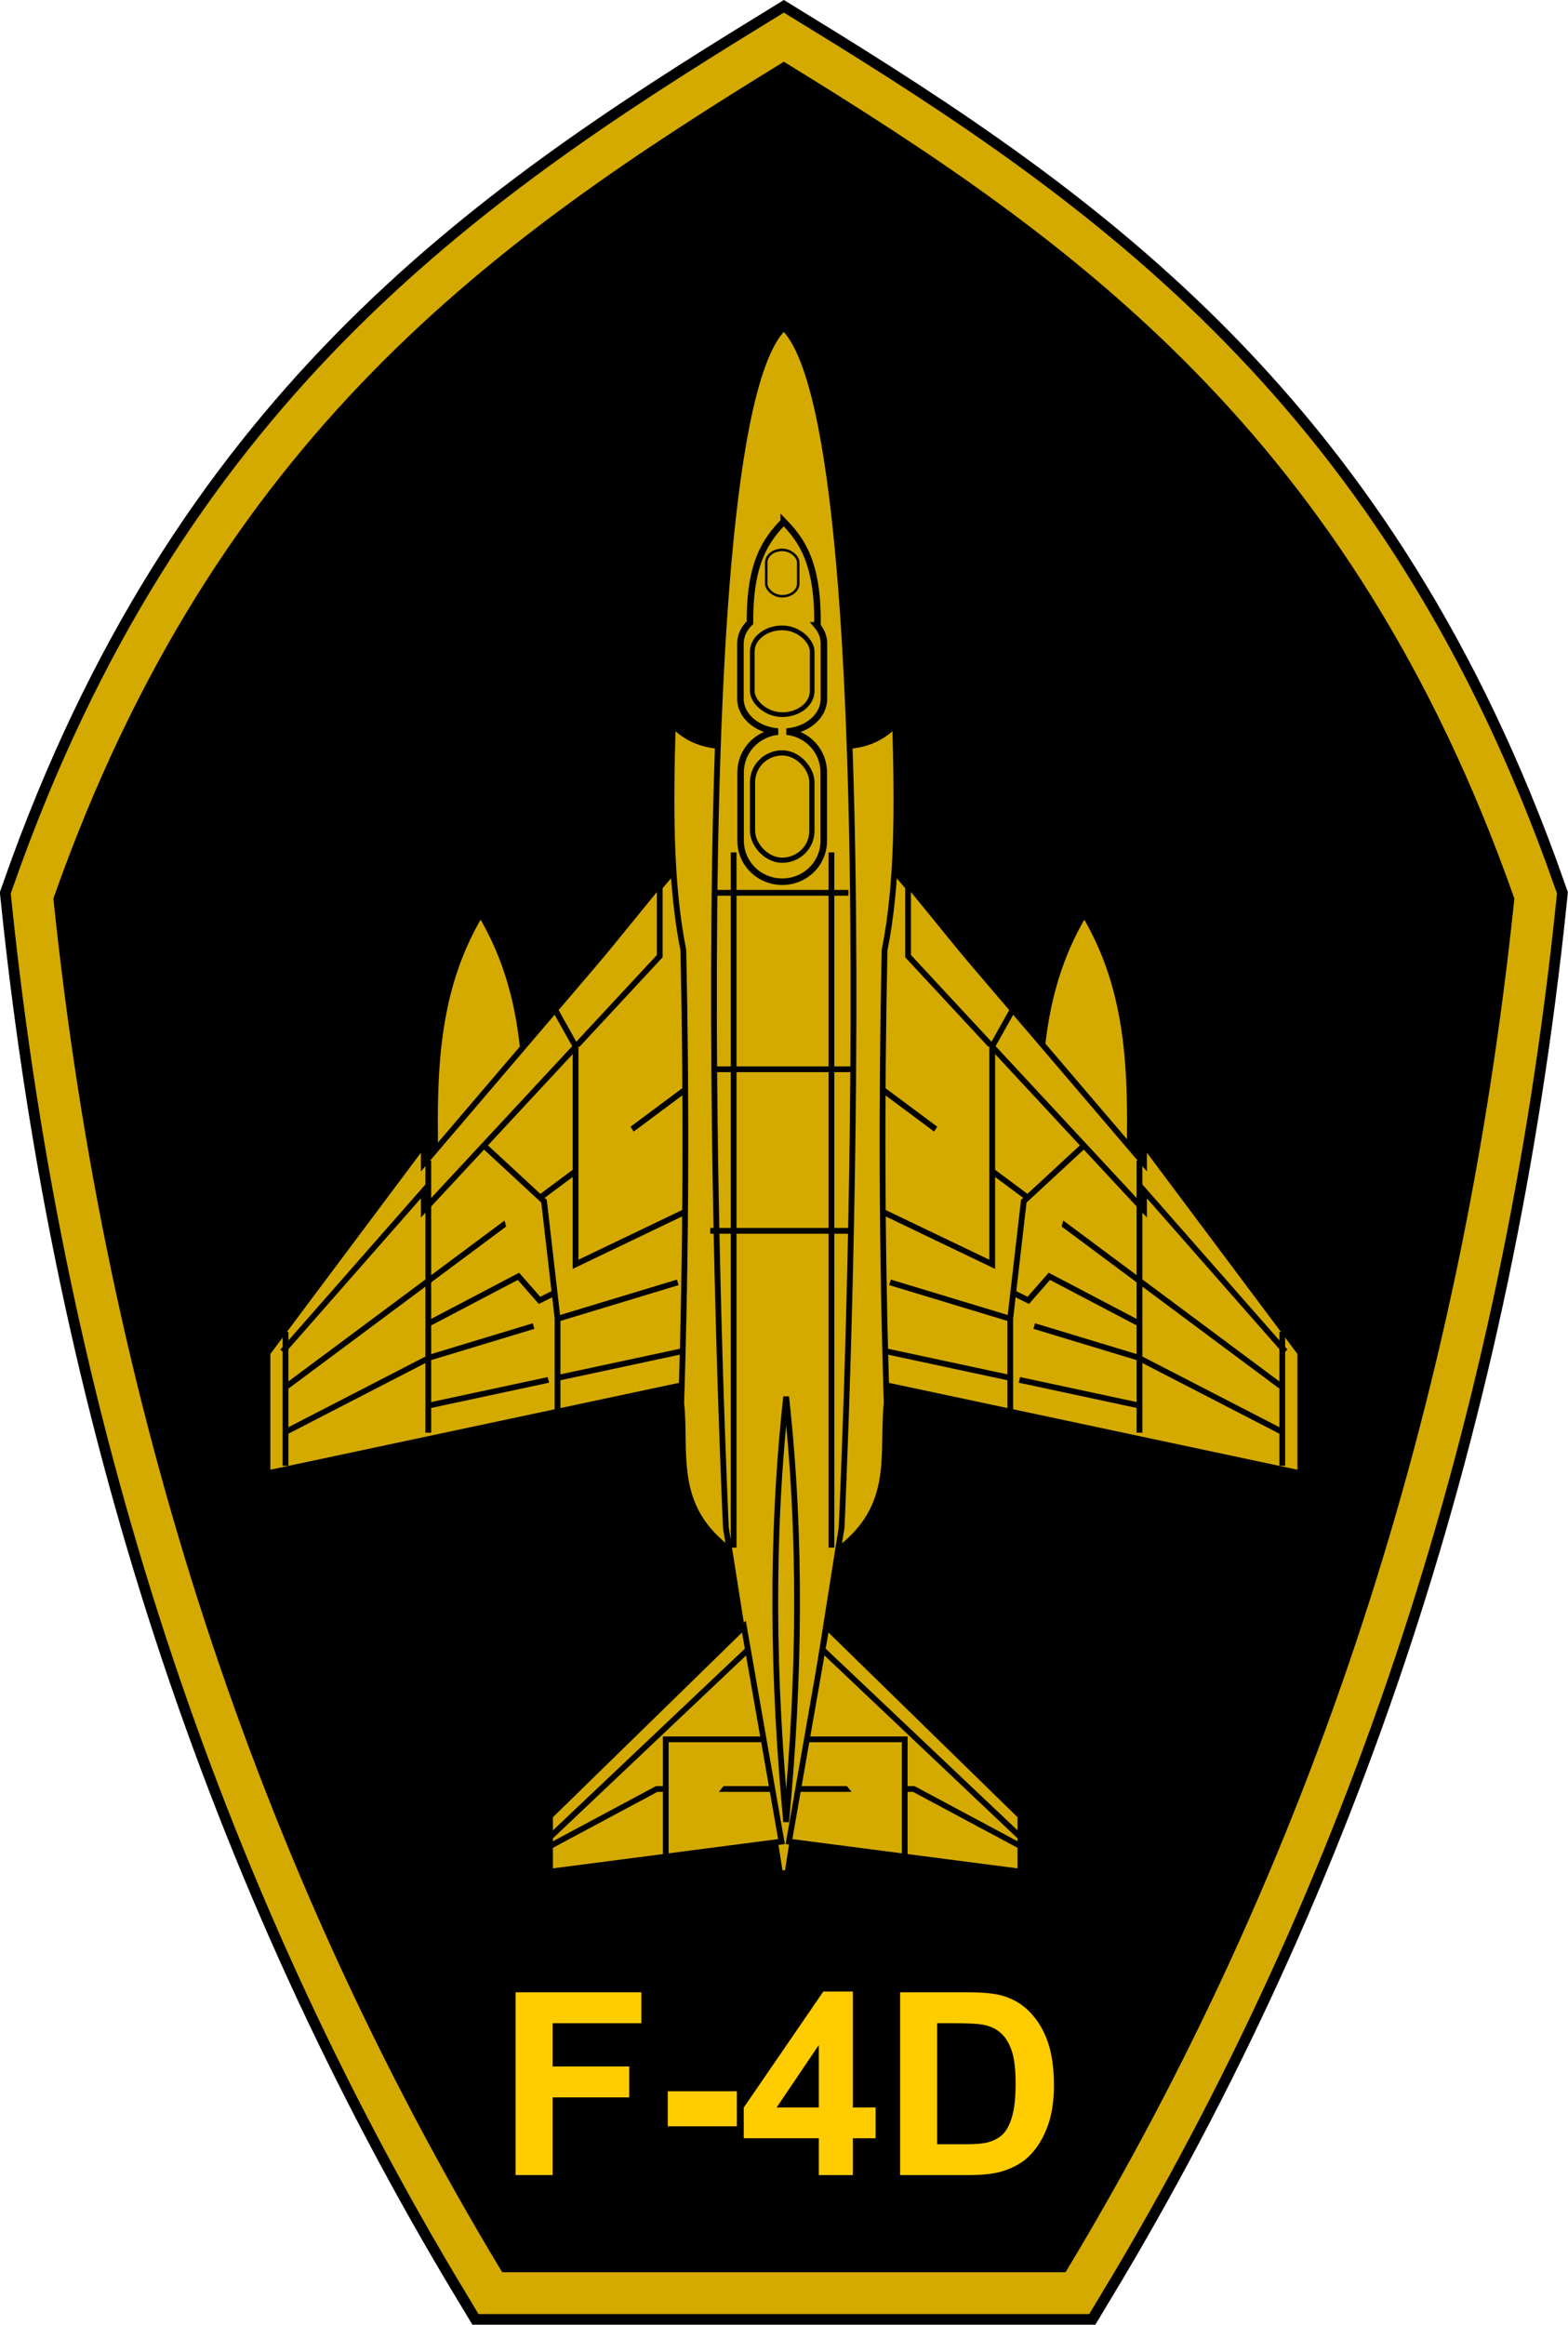 <?xml version="1.0" encoding="UTF-8" standalone="no"?>
<!-- Created with Inkscape (http://www.inkscape.org/) -->

<svg
   xmlns:dc="http://purl.org/dc/elements/1.1/"
   xmlns:cc="http://creativecommons.org/ns#"
   xmlns:rdf="http://www.w3.org/1999/02/22-rdf-syntax-ns#"
   xmlns:svg="http://www.w3.org/2000/svg"
   xmlns="http://www.w3.org/2000/svg"
   xmlns:sodipodi="http://sodipodi.sourceforge.net/DTD/sodipodi-0.dtd"
   xmlns:inkscape="http://www.inkscape.org/namespaces/inkscape"
   id="svg2"
   version="1.1"
   inkscape:version="0.92.3 (2405546, 2018-03-11)"
   width="786.194"
   height="1165.315"
   sodipodi:docname="IRIAF.F-4.svg"
   inkscape:export-filename="C:\Users\Admin\Dropbox\Military Logos (PNG)\Army\IRIAF\IRIAF Patches\F-4\IRIAF.F-4-Alt.png"
   inkscape:export-xdpi="90"
   inkscape:export-ydpi="90">
  <defs
     id="defs6" />
  <sodipodi:namedview
     pagecolor="#ffffff"
     bordercolor="#666666"
     borderopacity="1"
     objecttolerance="10"
     gridtolerance="10"
     guidetolerance="10"
     inkscape:pageopacity="0"
     inkscape:pageshadow="2"
     inkscape:window-width="1920"
     inkscape:window-height="1017"
     id="namedview4"
     showgrid="false"
     inkscape:zoom="0.29654291"
     inkscape:cx="-630.20459"
     inkscape:cy="896.35099"
     inkscape:window-x="-8"
     inkscape:window-y="-8"
     inkscape:window-maximized="1"
     inkscape:current-layer="svg2"
     fit-margin-top="0"
     fit-margin-left="0"
     fit-margin-right="0"
     fit-margin-bottom="0" />
  <g
     id="g4035"
     transform="matrix(1.075,0,0,1.075,2017.492,61.911)">
    <path
       sodipodi:nodetypes="cccccc"
       inkscape:connector-curvature="0"
       id="path3827"
       d="m -1642.253,1001.463 c -114.295,-189.554 -184.431,-402.66 -209.112,-640.009 76.316,-216.716 207.179,-307.973 340.239,-389.708 133.06,81.735 263.923,172.992 340.239,389.708 -24.68,237.349 -94.817,450.454 -209.112,640.009 z"
       style="fill:none;stroke:#000000;stroke-width:50;stroke-linecap:butt;stroke-linejoin:miter;stroke-miterlimit:4;stroke-dasharray:none;stroke-opacity:1" />
    <path
       style="fill:none;stroke:#d4aa00;stroke-width:40;stroke-linecap:butt;stroke-linejoin:miter;stroke-miterlimit:4;stroke-dasharray:none;stroke-opacity:1"
       d="m -1642.253,1001.463 c -114.295,-189.554 -184.431,-402.66 -209.112,-640.009 76.316,-216.716 207.179,-307.973 340.239,-389.708 133.06,81.735 263.923,172.992 340.239,389.708 -24.68,237.349 -94.817,450.454 -209.112,640.009 z"
       id="path3055"
       inkscape:connector-curvature="0"
       sodipodi:nodetypes="cccccc" />
    <path
       sodipodi:nodetypes="cccccc"
       inkscape:connector-curvature="0"
       id="path3051"
       d="m -1642.253,1001.463 c -114.295,-189.554 -184.431,-402.66 -209.112,-640.009 76.316,-216.716 207.179,-307.973 340.239,-389.708 133.06,81.735 263.923,172.992 340.239,389.708 -24.68,237.349 -94.817,450.454 -209.112,640.009 z"
       style="fill:#000000;stroke:#000000;stroke-width:0.94px;stroke-linecap:butt;stroke-linejoin:miter;stroke-opacity:1" />
    <g
       transform="translate(3.4)"
       id="g3985">
      <path
         id="path3832"
         d="m -1514.583,95.234 c -18.788,18.299 -27.371,99.716 -30.723,194.987 -7.256,-0.684 -14.358,-3.101 -21.067,-9.802 -0.638,23.268 -0.997,46.331 0.38,68.088 l -116.483,136.468 v -9.1 l -72.915,97.435 v 56.091 l 135.122,-28.733 0.176,0.673 v -0.702 l 57.934,-12.318 c -0.082,2.77 -0.146,5.543 -0.234,8.31 2.494,23.364 -4.724,47.889 22.442,68.351 0.834,5.264 2.961,18.691 5.823,36.838 l -89.477,87.399 v 25.924 l 53.984,-6.993 v -0.029 l 51.058,-6.613 c 0.703,4.568 1.604,10.278 2.224,14.337 h 3.511 c 0.627,-4.109 1.54,-9.884 2.253,-14.513 l 52.404,6.788 v 0.029 l 53.984,6.993 v -25.924 l -90.442,-88.335 -2.75,15.683 c 4.464,-28.379 6.941,-44.06 8.105,-51.409 27.453,-20.498 20.205,-45.093 22.706,-68.526 -0.088,-2.757 -0.152,-5.52 -0.234,-8.281 l 57.847,12.289 v 0.702 l 0.175,-0.673 135.122,28.733 v -56.091 l -72.886,-97.435 v 9.1 l -61.27,-71.745 v -0.029 l -55.155,-64.606 c 1.384,-21.783 0.99,-44.876 0.351,-68.175 -6.772,6.764 -13.945,9.144 -21.272,9.802 -3.352,-95.271 -11.906,-176.688 -30.694,-194.987 z"
         style="fill:#d4aa00;stroke:#000000;stroke-width:14.045;stroke-linecap:butt;stroke-linejoin:miter;stroke-miterlimit:4;stroke-dasharray:none;stroke-opacity:1"
         inkscape:connector-curvature="0" />
      <path
         style="fill:#d4aa00;stroke:#000000;stroke-width:1px;stroke-linecap:butt;stroke-linejoin:miter;stroke-opacity:1"
         d="m -1677.666,540.56 c 6.3,-56.877 -9.868,-116.251 21.69,-170.296 31.558,54.045 15.39,113.419 21.69,170.296"
         id="path3925"
         inkscape:connector-curvature="0"
         sodipodi:nodetypes="ccc" />
      <path
         sodipodi:nodetypes="ccc"
         inkscape:connector-curvature="0"
         id="path3975"
         d="m -1396.088,540.56 c 6.3,-56.877 -9.868,-116.251 21.69,-170.296 31.558,54.045 15.39,113.419 21.69,170.296"
         style="fill:#d4aa00;stroke:#000000;stroke-width:1px;stroke-linecap:butt;stroke-linejoin:miter;stroke-opacity:1" />
      <g
         id="g3834"
         transform="matrix(2.692,0,0,2.692,-2945.651,-55.133)"
         style="fill:#d4aa00">
        <g
           id="g3836"
           style="fill:#d4aa00">
          <path
             style="fill:#d4aa00;stroke:#000000;stroke-width:1px;stroke-linecap:butt;stroke-linejoin:miter;stroke-opacity:1"
             d="m 548.451,147.259 45.569,53.381 v -3.385 l 27.081,36.195 v 20.832 l -74.733,-15.884 v -90.878 z"
             id="path3838"
             inkscape:connector-curvature="0" />
          <path
             style="fill:#d4aa00;stroke:#000000;stroke-width:1px;stroke-linecap:butt;stroke-linejoin:miter;stroke-opacity:1"
             d="m 553.138,152.988 v 11.718 l 40.882,44.007 v -3.385 l 24.477,27.862"
             id="path3840"
             inkscape:connector-curvature="0" />
          <path
             style="fill:#d4aa00;stroke:#000000;stroke-width:1px;stroke-linecap:butt;stroke-linejoin:miter;stroke-opacity:1"
             d="m 548.451,187.62 69.265,51.558"
             id="path3842"
             inkscape:connector-curvature="0" />
          <path
             style="fill:#d4aa00;stroke:#000000;stroke-width:1px;stroke-linecap:butt;stroke-linejoin:miter;stroke-opacity:1"
             d="m 617.976,229.804 v 23.175"
             id="path3844"
             inkscape:connector-curvature="0" />
          <path
             style="fill:#d4aa00;stroke:#000000;stroke-width:1px;stroke-linecap:butt;stroke-linejoin:miter;stroke-opacity:1"
             d="m 550.013,221.211 42.965,13.02 24.738,12.759"
             id="path3847"
             inkscape:connector-curvature="0" />
          <path
             style="fill:#d4aa00;stroke:#000000;stroke-width:1px;stroke-linecap:butt;stroke-linejoin:miter;stroke-opacity:1"
             d="m 593.239,200.119 v 47.132"
             id="path3849"
             inkscape:connector-curvature="0" />
          <path
             style="fill:#d4aa00;stroke:#000000;stroke-width:1px;stroke-linecap:butt;stroke-linejoin:miter;stroke-opacity:1"
             d="m 549.492,233.189 43.746,9.374"
             id="path3851"
             inkscape:connector-curvature="0" />
          <path
             style="fill:#d4aa00;stroke:#000000;stroke-width:1px;stroke-linecap:butt;stroke-linejoin:miter;stroke-opacity:1"
             d="m 583.604,197.515 -10.416,9.635 -2.344,20.311 v 16.405"
             id="path3853"
             inkscape:connector-curvature="0" />
          <path
             style="fill:#d4aa00;stroke:#000000;stroke-width:1px;stroke-linecap:butt;stroke-linejoin:miter;stroke-opacity:1"
             d="m 571.365,173.819 -3.646,6.51 v 37.757 l -19.009,-9.114"
             id="path3855"
             inkscape:connector-curvature="0" />
          <path
             style="fill:#d4aa00;stroke:#000000;stroke-width:1px;stroke-linecap:butt;stroke-linejoin:miter;stroke-opacity:1"
             d="m 593.499,228.502 -15.884,-8.333 -3.646,4.166 -2.604,-1.302"
             id="path3857"
             inkscape:connector-curvature="0" />
        </g>
        <g
           id="g3859"
           style="fill:#d4aa00">
          <path
             inkscape:connector-curvature="0"
             id="path3861"
             d="m 514.802,147.259 -45.569,53.381 v -3.385 l -27.081,36.195 v 20.832 l 74.733,-15.884 v -90.878 z"
             style="fill:#d4aa00;stroke:#000000;stroke-width:1px;stroke-linecap:butt;stroke-linejoin:miter;stroke-opacity:1" />
          <path
             inkscape:connector-curvature="0"
             id="path3863"
             d="m 510.115,152.988 v 11.718 l -40.882,44.007 v -3.385 l -24.477,27.862"
             style="fill:#d4aa00;stroke:#000000;stroke-width:1px;stroke-linecap:butt;stroke-linejoin:miter;stroke-opacity:1" />
          <path
             inkscape:connector-curvature="0"
             id="path3865"
             d="m 514.802,187.62 -69.265,51.558"
             style="fill:#d4aa00;stroke:#000000;stroke-width:1px;stroke-linecap:butt;stroke-linejoin:miter;stroke-opacity:1" />
          <path
             inkscape:connector-curvature="0"
             id="path3867"
             d="m 445.276,229.804 v 23.175"
             style="fill:#d4aa00;stroke:#000000;stroke-width:1px;stroke-linecap:butt;stroke-linejoin:miter;stroke-opacity:1" />
          <path
             inkscape:connector-curvature="0"
             id="path3869"
             d="m 513.239,221.211 -42.965,13.02 -24.738,12.759"
             style="fill:#d4aa00;stroke:#000000;stroke-width:1px;stroke-linecap:butt;stroke-linejoin:miter;stroke-opacity:1" />
          <path
             inkscape:connector-curvature="0"
             id="path3871"
             d="m 470.014,200.119 v 47.132"
             style="fill:#d4aa00;stroke:#000000;stroke-width:1px;stroke-linecap:butt;stroke-linejoin:miter;stroke-opacity:1" />
          <path
             inkscape:connector-curvature="0"
             id="path3873"
             d="m 513.76,233.189 -43.746,9.374"
             style="fill:#d4aa00;stroke:#000000;stroke-width:1px;stroke-linecap:butt;stroke-linejoin:miter;stroke-opacity:1" />
          <path
             inkscape:connector-curvature="0"
             id="path3875"
             d="m 479.648,197.515 10.416,9.635 2.344,20.311 v 16.405"
             style="fill:#d4aa00;stroke:#000000;stroke-width:1px;stroke-linecap:butt;stroke-linejoin:miter;stroke-opacity:1" />
          <path
             inkscape:connector-curvature="0"
             id="path3877"
             d="m 491.887,173.819 3.646,6.51 v 37.757 l 19.009,-9.114"
             style="fill:#d4aa00;stroke:#000000;stroke-width:1px;stroke-linecap:butt;stroke-linejoin:miter;stroke-opacity:1" />
          <path
             inkscape:connector-curvature="0"
             id="path3879"
             d="m 469.753,228.502 15.884,-8.333 3.646,4.166 2.604,-1.302"
             style="fill:#d4aa00;stroke:#000000;stroke-width:1px;stroke-linecap:butt;stroke-linejoin:miter;stroke-opacity:1" />
        </g>
        <path
           sodipodi:nodetypes="ccccccccccc"
           inkscape:connector-curvature="0"
           id="path3881"
           d="m 523.782,268.632 c -11.983,-7.818 -8.97,-17.401 -9.943,-26.514 0.822,-25.796 0.935,-51.948 0.368,-78.438 -2.355,-11.706 -2.218,-25.28 -1.841,-39.035 3.591,3.586 7.483,3.863 11.416,3.683 h 15.711 c 3.933,0.18 7.825,-0.096 11.416,-3.683 0.377,13.755 0.514,27.329 -1.841,39.035 -0.566,26.491 -0.454,52.642 0.368,78.438 -0.973,9.114 2.041,18.696 -9.943,26.514 z"
           style="fill:#d4aa00;stroke:#000000;stroke-width:1px;stroke-linecap:butt;stroke-linejoin:miter;stroke-opacity:1" />
        <path
           style="fill:#d4aa00;stroke:#000000;stroke-width:1px;stroke-linecap:butt;stroke-linejoin:miter;stroke-opacity:1"
           d="m 530.946,323.547 c -3.097,-20.297 -9.374,-59.891 -9.374,-59.891 0,0 -8.828,-189.431 10.027,-207.796 18.855,18.365 10.027,207.796 10.027,207.796 0,0 -6.277,39.594 -9.374,59.891 z"
           id="path3883"
           inkscape:connector-curvature="0"
           sodipodi:nodetypes="cccccc" />
        <path
           style="fill:#d4aa00;stroke:#000000;stroke-width:1.134;stroke-opacity:1"
           d="m 531.594,89.438 c -3.075,3.169 -5.915,7.12 -5.844,17.5 -1.034,0.988 -1.656,2.271 -1.656,3.656 v 9.531 c 0,2.969 2.844,5.396 6.5,5.688 -3.642,0.362 -6.469,3.374 -6.469,7.062 v 11.844 c 0,3.934 3.228,7.094 7.219,7.094 3.991,0 7.188,-3.159 7.188,-7.094 V 132.875 c 0,-3.678 -2.811,-6.686 -6.438,-7.062 3.656,-0.292 6.469,-2.719 6.469,-5.688 v -9.531 c 0,-1.188 -0.443,-2.275 -1.219,-3.188 h 0.094 C 537.601,96.664 534.716,92.655 531.594,89.438 Z"
           id="path3885"
           inkscape:connector-curvature="0" />
        <rect
           style="fill:#d4aa00;stroke:#000000;stroke-width:0.813;stroke-opacity:1"
           id="rect3887"
           width="10.373"
           height="15.03"
           x="526.151"
           y="107.846"
           rx="5.186"
           ry="4.099" />
        <rect
           ry="5.07"
           rx="5.143"
           y="129.502"
           x="526.194"
           height="18.588"
           width="10.285"
           id="rect3889"
           style="fill:#d4aa00;stroke:#000000;stroke-width:0.9;stroke-opacity:1" />
        <rect
           ry="2.191"
           rx="2.772"
           y="94.336"
           x="528.565"
           height="8.032"
           width="5.543"
           id="rect3891"
           style="fill:#d4aa00;stroke:#000000;stroke-width:0.434;stroke-opacity:1" />
        <path
           sodipodi:nodetypes="ccc"
           inkscape:connector-curvature="0"
           id="path3893"
           d="m 532.02,241.012 c -2.698,24.55 -2.329,49.101 0,73.651 2.329,-24.55 2.698,-49.101 0,-73.651 z"
           style="fill:#d4aa00;stroke:#000000;stroke-width:1px;stroke-linecap:butt;stroke-linejoin:miter;stroke-opacity:1" />
        <path
           style="fill:#d4aa00;stroke:#000000;stroke-width:1px;stroke-linecap:butt;stroke-linejoin:miter;stroke-opacity:1"
           d="m 539.861,146.739 v 120.419"
           id="path3895"
           inkscape:connector-curvature="0" />
        <path
           inkscape:connector-curvature="0"
           id="path3897"
           d="m 522.922,146.739 v 120.419"
           style="fill:#d4aa00;stroke:#000000;stroke-width:1px;stroke-linecap:butt;stroke-linejoin:miter;stroke-opacity:1" />
        <g
           id="g3899"
           style="fill:#d4aa00">
          <path
             inkscape:connector-curvature="0"
             id="path3901"
             d="m 524.697,280.842 -33.591,32.81 v 9.635 l 40.101,-5.208 z"
             style="fill:#d4aa00;stroke:#000000;stroke-width:1px;stroke-linecap:butt;stroke-linejoin:miter;stroke-opacity:1" />
          <path
             inkscape:connector-curvature="0"
             id="path3903"
             d="m 525.218,285.008 -34.112,32.289"
             style="fill:#d4aa00;stroke:#000000;stroke-width:1px;stroke-linecap:butt;stroke-linejoin:miter;stroke-opacity:1" />
          <path
             inkscape:connector-curvature="0"
             id="path3905"
             d="m 529.644,308.965 h -20.05 l -18.488,9.895"
             style="fill:#d4aa00;stroke:#000000;stroke-width:1px;stroke-linecap:butt;stroke-linejoin:miter;stroke-opacity:1" />
          <path
             inkscape:connector-curvature="0"
             id="path3907"
             d="m 511.156,320.682 v -20.311 h 16.665"
             style="fill:#d4aa00;stroke:#000000;stroke-width:1px;stroke-linecap:butt;stroke-linejoin:miter;stroke-opacity:1" />
        </g>
        <g
           id="g3909"
           style="fill:#d4aa00">
          <path
             style="fill:#d4aa00;stroke:#000000;stroke-width:1px;stroke-linecap:butt;stroke-linejoin:miter;stroke-opacity:1"
             d="m 539.019,280.842 33.591,32.81 v 9.635 l -40.101,-5.208 z"
             id="path3911"
             inkscape:connector-curvature="0" />
          <path
             style="fill:#d4aa00;stroke:#000000;stroke-width:1px;stroke-linecap:butt;stroke-linejoin:miter;stroke-opacity:1"
             d="m 538.498,285.008 34.112,32.289"
             id="path3913"
             inkscape:connector-curvature="0" />
          <path
             style="fill:#d4aa00;stroke:#000000;stroke-width:1px;stroke-linecap:butt;stroke-linejoin:miter;stroke-opacity:1"
             d="m 534.071,308.965 h 20.05 l 18.488,9.895"
             id="path3915"
             inkscape:connector-curvature="0" />
          <path
             style="fill:#d4aa00;stroke:#000000;stroke-width:1px;stroke-linecap:butt;stroke-linejoin:miter;stroke-opacity:1"
             d="m 552.559,320.682 v -20.311 h -16.665"
             id="path3917"
             inkscape:connector-curvature="0" />
        </g>
        <path
           style="fill:#d4aa00;stroke:#000000;stroke-width:1px;stroke-linecap:butt;stroke-linejoin:miter;stroke-opacity:1"
           d="m 519.239,184.301 h 24.305"
           id="path3919"
           inkscape:connector-curvature="0" />
        <path
           style="fill:#d4aa00;stroke:#000000;stroke-width:1px;stroke-linecap:butt;stroke-linejoin:miter;stroke-opacity:1"
           d="m 518.871,212.289 h 24.673"
           id="path3921"
           inkscape:connector-curvature="0" />
        <path
           style="fill:#d4aa00;stroke:#000000;stroke-width:1px;stroke-linecap:butt;stroke-linejoin:miter;stroke-opacity:1"
           d="m 519.239,153.736 h 23.568"
           id="path3923"
           inkscape:connector-curvature="0" />
      </g>
    </g>
    <g
       aria-label="F-4D"
       transform="scale(1.002,0.998)"
       style="font-style:normal;font-variant:normal;font-weight:bold;font-stretch:normal;line-height:0%;font-family:'Bodoni MT';-inkscape-font-specification:'Bodoni MT Bold';letter-spacing:0px;word-spacing:0px;fill:#ffcc00;fill-opacity:1;stroke:none"
       id="text3977">
      <path
         d="m -1632.977,958.543 v -85.387 h 58.536 v 14.445 h -41.295 v 20.211 h 35.646 v 14.445 h -35.646 v 36.286 z"
         style="font-style:normal;font-variant:normal;font-weight:bold;font-stretch:normal;font-size:119.285px;line-height:1.25;font-family:Arial;-inkscape-font-specification:'Arial Bold';fill:#ffcc00"
         id="path926" />
      <path
         d="m -1562.152,935.77 v -16.367 h 32.151 v 16.367 z"
         style="font-style:normal;font-variant:normal;font-weight:bold;font-stretch:normal;font-size:119.285px;line-height:1.25;font-family:Arial;-inkscape-font-specification:'Arial Bold';fill:#ffcc00"
         id="path928" />
      <path
         d="m -1491.851,958.543 v -17.182 h -34.947 v -14.328 l 37.044,-54.226 h 13.746 v 54.168 h 10.601 v 14.386 h -10.601 v 17.182 z m 0,-31.569 v -29.181 l -19.628,29.181 z"
         style="font-style:normal;font-variant:normal;font-weight:bold;font-stretch:normal;font-size:119.285px;line-height:1.25;font-family:Arial;-inkscape-font-specification:'Arial Bold';fill:#ffcc00"
         id="path930" />
      <path
         d="m -1453.992,873.157 h 31.51 q 10.659,0 16.25,1.631 7.513,2.213 12.872,7.863 5.359,5.65 8.154,13.862 2.796,8.154 2.796,20.153 0,10.542 -2.621,18.172 -3.203,9.319 -9.144,15.085 -4.485,4.368 -12.115,6.815 -5.708,1.806 -15.26,1.806 h -32.442 z m 17.241,14.445 v 56.556 h 12.872 q 7.222,0 10.426,-0.815 4.194,-1.048 6.931,-3.553 2.796,-2.505 4.543,-8.213 1.747,-5.766 1.747,-15.668 0,-9.902 -1.747,-15.202 -1.747,-5.3 -4.893,-8.271 -3.145,-2.97 -7.98,-4.019 -3.611,-0.815 -14.153,-0.815 z"
         style="font-style:normal;font-variant:normal;font-weight:bold;font-stretch:normal;font-size:119.285px;line-height:1.25;font-family:Arial;-inkscape-font-specification:'Arial Bold';fill:#ffcc00"
         id="path932" />
    </g>
  </g>
</svg>
